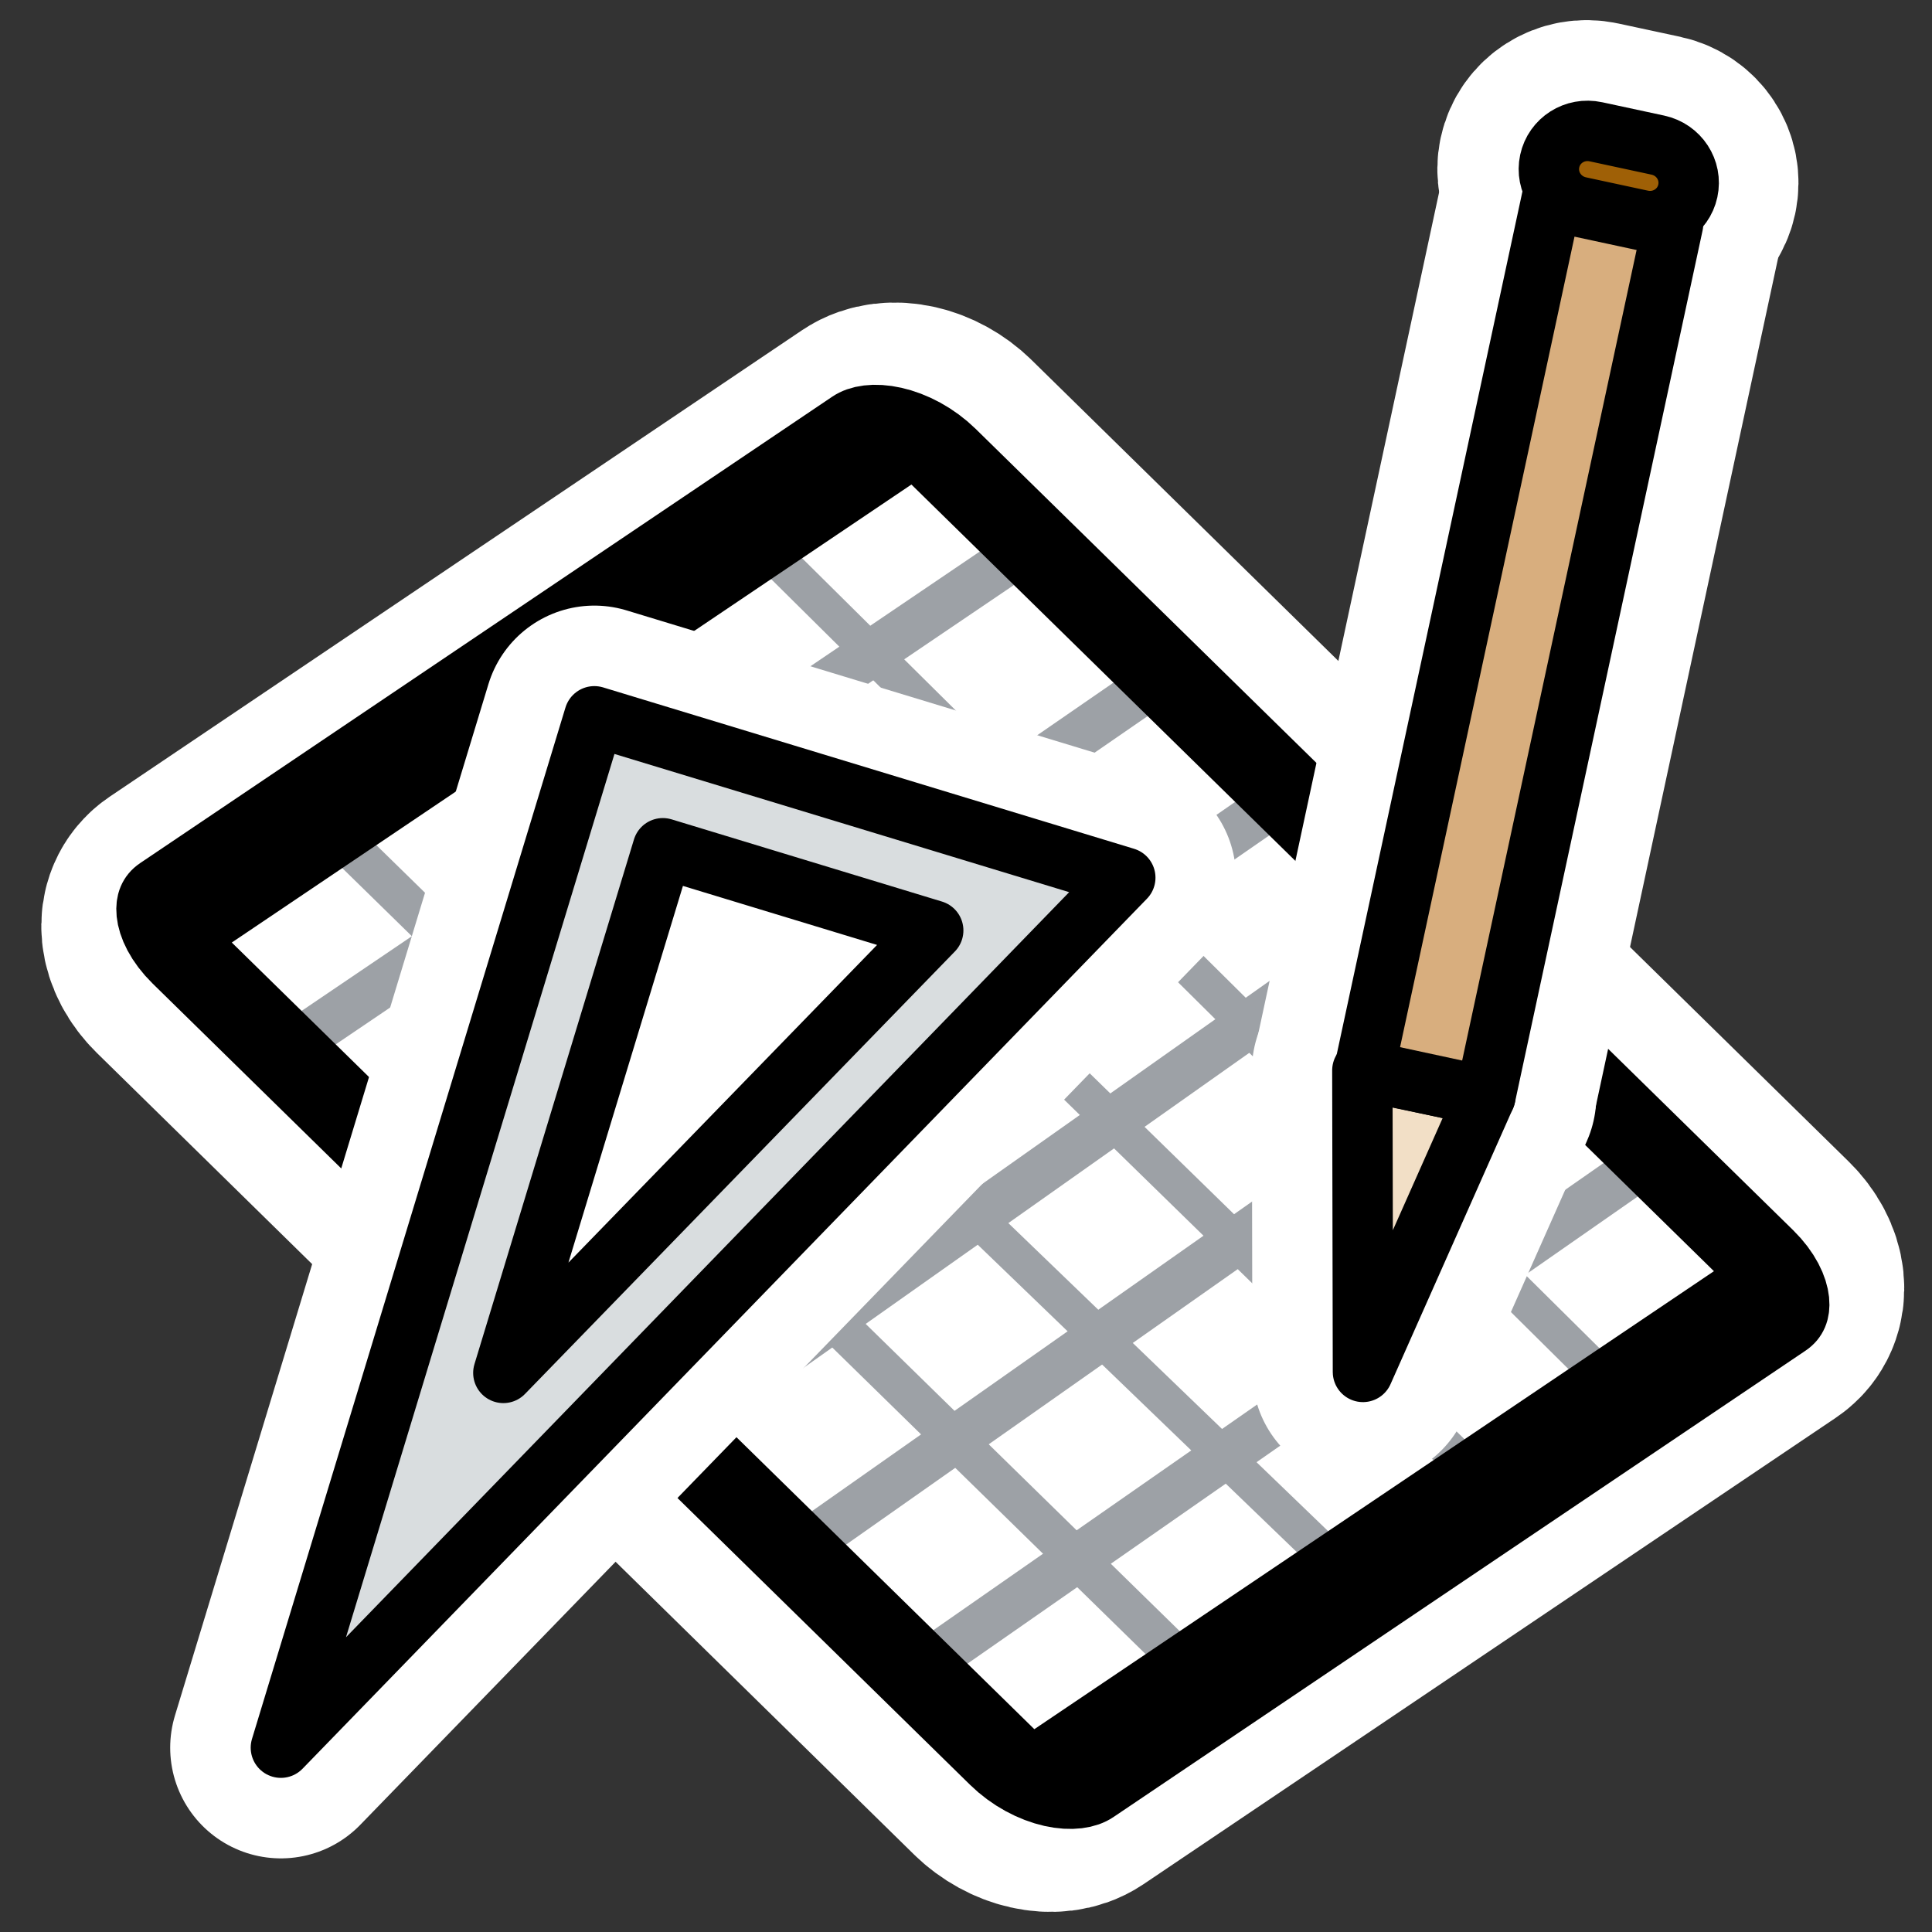 <?xml version="1.0" encoding="UTF-8"?>
<svg _SVGFile__filename="oldscale/apps/kgeo.svg"   sodipodi:version="0.32" version="1.0" viewBox="0 0 60 60" xmlns="http://www.w3.org/2000/svg" xmlns:sodipodi="http://inkscape.sourceforge.net/DTD/sodipodi-0.dtd">
<rect x="0" y="0" width="60" height="60" fill="#333333" stroke="none"/>
<sodipodi:namedview bordercolor="#666666" borderopacity="1.0" pagecolor="#ffffff"/>
<path d="m5.681 28.108c-0.509 0.343-0.432 1.098 0.174 1.693l25.374 24.891c0.606 0.595 1.504 0.797 2.014 0.454l21.496-14.483c0.51-0.343 0.432-1.098-0.174-1.693l-25.374-24.891c-0.606-0.595-1.504-0.797-2.014-0.454l-21.496 14.483z" fill="none" stroke="#fff" stroke-linejoin="round" stroke-width="8.125"/>
<path transform="matrix(.552 -.372 .657 .644 -24.844 37.64)" d="m43.213 10.152c-0.923 0-1.666 0.743-1.666 1.666v38.638c0 0.923 0.743 1.666 1.666 1.666h38.938c0.923 0 1.666-0.743 1.666-1.666v-38.638c0-0.923-0.743-1.666-1.666-1.666h-38.938z" fill="#fff" fill-rule="evenodd"/>
<path transform="matrix(.552 -.372 .657 .644 -24.844 37.64)" d="m42 16.277 40.951-0.071" fill="none" stroke="#9da1a6" stroke-linecap="round" stroke-linejoin="round" stroke-width="1.614"/>
<path transform="matrix(.552 -.372 .657 .644 -24.844 37.64)" d="m41.81 22.85 40.955-0.329" fill="none" stroke="#9da1a6" stroke-linecap="round" stroke-linejoin="round" stroke-width="1.614"/>
<path transform="matrix(.552 -.372 .657 .644 -24.844 37.64)" d="m42.535 28.652 40.413-0.382" fill="none" stroke="#9da1a6" stroke-linecap="round" stroke-linejoin="round" stroke-width="1.614"/>
<path transform="matrix(.552 -.372 .657 .644 -24.844 37.64)" d="m43.078 34.609 39.51-0.644" fill="none" stroke="#9da1a6" stroke-linecap="round" stroke-linejoin="round" stroke-width="1.614"/>
<path transform="matrix(.552 -.372 .657 .644 -24.844 37.64)" d="m42.898 40.408 40.053-0.59" fill="none" stroke="#9da1a6" stroke-linecap="round" stroke-linejoin="round" stroke-width="1.614"/>
<path transform="matrix(.552 -.372 .657 .644 -24.844 37.64)" d="m42.128 46.154 41.695-0.481" fill="none" stroke="#9da1a6" stroke-linecap="round" stroke-linejoin="round" stroke-width="1.614"/>
<path transform="matrix(.771 .775 -.431 .845 .49 -35.589)" d="m41.81 22.85 35.974-0.314" fill="none" stroke="#9da1a6" stroke-linecap="round" stroke-linejoin="round" stroke-width="1.259"/>
<path transform="matrix(.771 .775 -.431 .845 -1.852 -37.932)" d="m42.535 28.652 35.719-0.63" fill="none" stroke="#9da1a6" stroke-linecap="round" stroke-linejoin="round" stroke-width="1.259"/>
<path transform="matrix(.771 .775 -.431 .845 -4.028 -40.274)" d="m43.078 34.609 34.817-0.891" fill="none" stroke="#9da1a6" stroke-linecap="round" stroke-linejoin="round" stroke-width="1.259"/>
<path d="m9.976 25.446 27.473 26.88" fill="none" stroke="#9da1a6" stroke-linecap="round" stroke-linejoin="round" stroke-width="1.25"/>
<path transform="matrix(.552 -.372 .657 .644 -24.844 37.64)" d="m43.213 10.152c-0.923 0-1.666 0.743-1.666 1.666v38.638c0 0.923 0.743 1.666 1.666 1.666h38.938c0.923 0 1.666-0.743 1.666-1.666v-38.638c0-0.923-0.743-1.666-1.666-1.666h-38.938z" fill="none" stroke="#000" stroke-linejoin="round" stroke-width="4.035"/>
<g fill="none" stroke="#fff" stroke-linejoin="round" stroke-width="6.875">
<path d="m46.137 34.05-3.806 8.565-0.016-9.367 3.822 0.802z" stroke-linecap="round"/>
<rect transform="rotate(192.13)" x="-52.234" y="-23.59" width="3.847" height="27.697" stroke-linecap="round"/>
<path d="m42.422 39.741c0.057-0.266 0.32-0.436 0.586-0.379 0.266 0.058 0.436 0.32 0.379 0.587-0.057 0.266-0.32 0.436-0.586 0.378-0.267-0.057-0.436-0.319-0.379-0.586z"/>
<path d="m50.956 6.835c0.655 0.141 1.294-0.266 1.433-0.912s-0.277-1.279-0.932-1.42l-1.923-0.413c-0.655-0.141-1.294 0.266-1.432 0.912-0.139 0.646 0.276 1.279 0.931 1.42l1.923 0.413z"/>
</g>
<g transform="matrix(.93 0 0 .93 2.48 1.825)" fill-rule="evenodd" stroke="#000" stroke-linejoin="round">
<path transform="matrix(.547 -.316 .316 .547 10.874 32.96)" d="m48.097 30.863-12.896 9.383 7.946-13.817 4.95 4.434z" fill="#f2dfc6" stroke-linecap="round" stroke-width="3.191"/>
<path transform="matrix(-.618 -.133 .133 -.618 10.874 32.96)" d="m-56.329 9.387h6.546v47.133h-6.546v-47.133z" fill="#d8ae7e" stroke-linecap="round" stroke-width="3.191"/>
<path transform="matrix(-.837 -.18 .18 -.837 91.42 67.574)" d="m61.966 18.726c0 0.343-0.278 0.621-0.62 0.621s-0.62-0.278-0.62-0.621c0-0.342 0.278-0.62 0.62-0.62s0.62 0.278 0.62 0.62z" stroke-width="2.357"/>
<path transform="matrix(-.618 -.133 .133 -.618 10.874 32.96)" d="m-54.664 56.374c-1.14 0-2.058 0.905-2.058 2.029s0.918 2.029 2.058 2.029h3.347c1.14 0 2.058-0.905 2.058-2.029s-0.918-2.029-2.058-2.029h-3.347z" fill="#9f6006" stroke-width="3.191"/>
</g>
<path d="m34.947 27.257-16.489-5.012-9.735 32.031 26.224-27.019zm-5.965 1.639-13.35 13.741 4.953-16.294 8.397 2.553z" fill="none" stroke="#fff" stroke-linecap="round" stroke-linejoin="round" stroke-width="6.875"/>
<path d="m34.947 27.257-16.489-5.012-9.735 32.031 26.224-27.019zm-5.965 1.639-13.35 13.741 4.953-16.294 8.397 2.553z" fill="#d9dddf" fill-rule="evenodd" stroke="#000" stroke-linecap="round" stroke-linejoin="round" stroke-width="1.875"/>
</svg>
